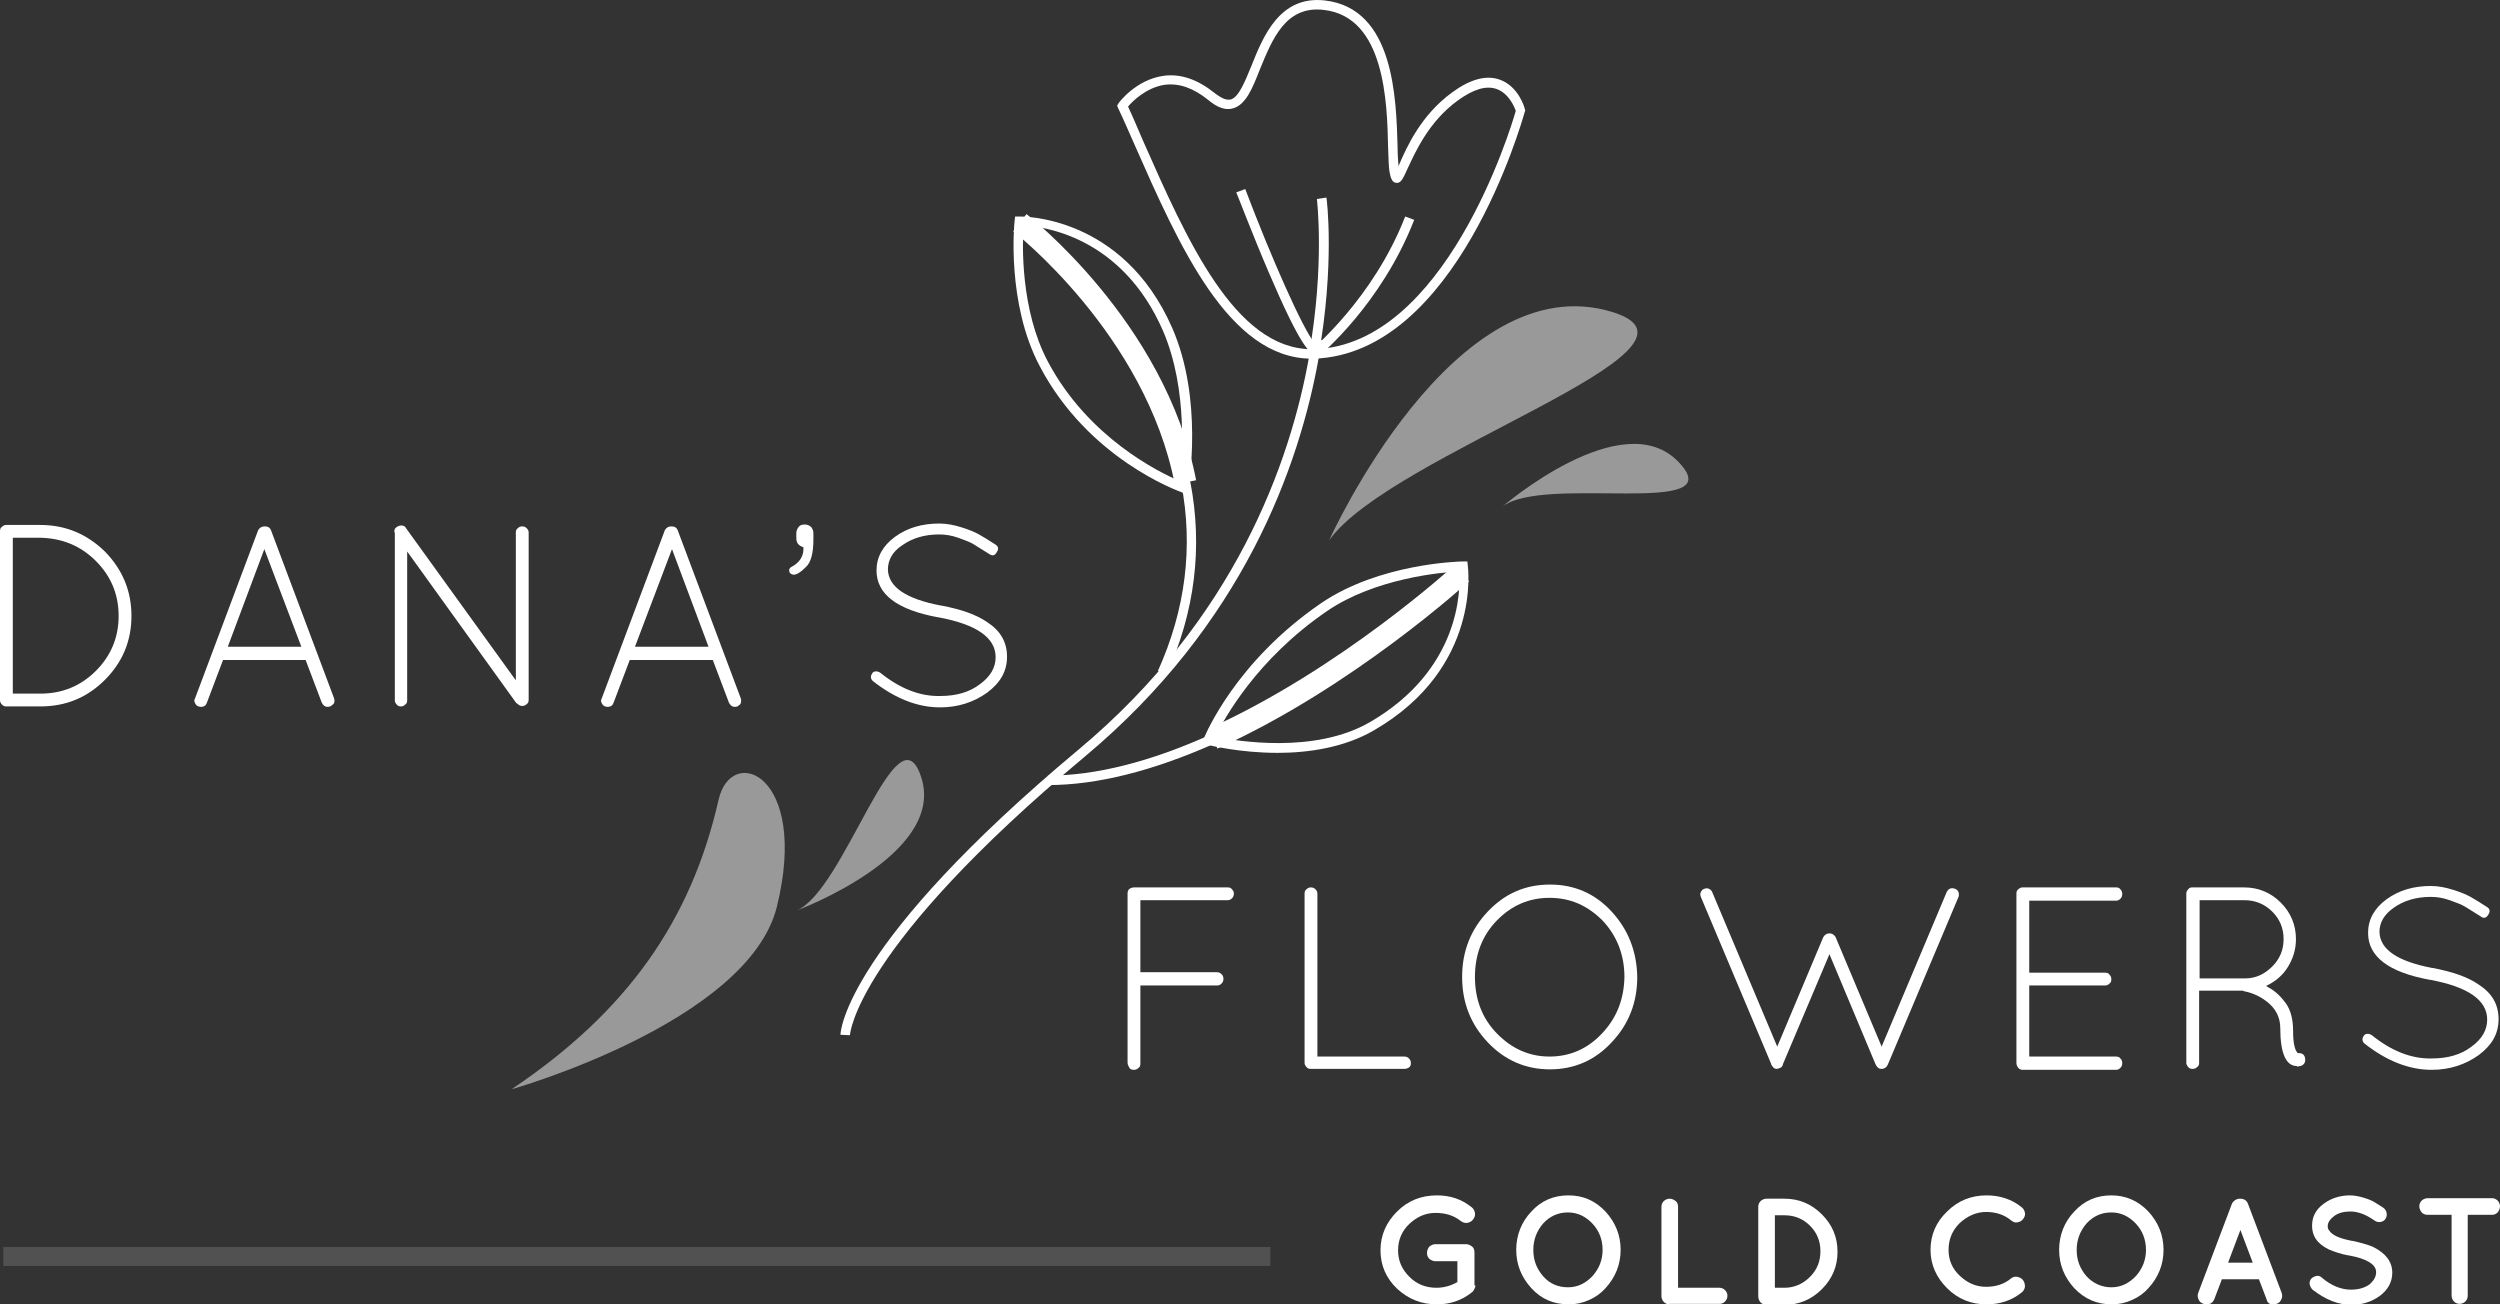 <svg width="230" height="120" viewBox="0 0 230 120" fill="none" xmlns="http://www.w3.org/2000/svg">
<rect x="0" y="0" width="230" height="120" fill="#333333" stroke="none"/>
<g clip-path="url(#clip0_1_43)">
<g opacity="0.15">
<path d="M116.877 114.726H0.306V116.469H116.877V114.726Z" fill="white"/>
</g>
<path d="M3.711 64.991H0.524C0.393 64.991 0.262 64.904 0.175 64.817C0.087 64.729 0 64.599 0 64.424V48.863C0 48.689 0.044 48.558 0.175 48.471C0.306 48.34 0.437 48.296 0.568 48.296H3.711C6.025 48.296 7.99 49.125 9.649 50.737C11.264 52.394 12.094 54.355 12.094 56.665C12.094 58.976 11.264 60.937 9.649 62.55C7.99 64.206 6.025 64.991 3.711 64.991ZM1.179 63.814H3.711C5.719 63.814 7.422 63.117 8.819 61.722C10.216 60.327 10.915 58.627 10.915 56.665C10.915 54.704 10.216 53.004 8.819 51.609C7.422 50.214 5.719 49.517 3.711 49.473H1.179V63.814Z" fill="white"/>
<path d="M30.387 64.991L30.169 65.034C29.907 65.034 29.733 64.904 29.602 64.642L28.117 60.719H20.52L19.036 64.642C18.949 64.904 18.774 65.034 18.468 65.034L18.25 64.991C18.119 64.947 17.988 64.816 17.944 64.686C17.857 64.555 17.857 64.38 17.944 64.25L23.751 48.776C23.882 48.558 24.057 48.427 24.362 48.427C24.668 48.427 24.843 48.558 24.93 48.776L30.737 64.25C30.78 64.38 30.78 64.555 30.737 64.686C30.649 64.816 30.518 64.904 30.387 64.991ZM24.319 50.519L20.957 59.499H27.724L24.319 50.519Z" fill="white"/>
<path d="M47.502 64.686L37.46 50.737V64.424C37.46 64.599 37.416 64.729 37.285 64.816C37.154 64.947 37.023 64.991 36.892 64.991C36.718 64.991 36.587 64.947 36.499 64.816C36.369 64.686 36.325 64.555 36.325 64.424V49.081C36.238 48.819 36.281 48.645 36.456 48.514C36.63 48.383 36.805 48.34 36.98 48.34C37.154 48.383 37.285 48.427 37.329 48.558L47.458 62.593V48.994C47.458 48.819 47.502 48.689 47.633 48.601C47.764 48.471 47.895 48.427 48.026 48.427C48.2 48.427 48.331 48.471 48.462 48.601C48.593 48.732 48.637 48.863 48.637 48.994V64.38C48.637 64.555 48.593 64.686 48.462 64.773C48.331 64.904 48.2 64.947 48.026 64.947C47.851 64.947 47.72 64.86 47.589 64.729L47.502 64.686Z" fill="white"/>
<path d="M67.848 64.991L67.629 65.034C67.367 65.034 67.193 64.904 67.062 64.642L65.577 60.719H57.937L56.452 64.642C56.365 64.904 56.19 65.034 55.885 65.034L55.666 64.991C55.535 64.947 55.405 64.816 55.361 64.686C55.274 64.555 55.274 64.38 55.361 64.25L61.168 48.776C61.299 48.558 61.473 48.427 61.779 48.427C62.084 48.427 62.259 48.558 62.346 48.776L68.153 64.25C68.197 64.38 68.197 64.555 68.153 64.686C68.11 64.816 67.979 64.904 67.848 64.991ZM61.823 50.519L58.417 59.499H65.184L61.823 50.519Z" fill="white"/>
<path d="M72.606 52.481C72.606 52.35 72.65 52.263 72.781 52.176C73.611 51.74 73.96 51.13 73.916 50.345C73.48 50.214 73.261 49.953 73.261 49.517V49.037C73.261 48.819 73.349 48.645 73.48 48.471C73.611 48.296 73.829 48.253 74.047 48.253C74.266 48.253 74.44 48.34 74.615 48.471C74.746 48.645 74.833 48.819 74.833 49.037V49.648C74.833 50.868 74.615 51.74 74.135 52.176C73.654 52.655 73.305 52.873 72.999 52.873C72.737 52.83 72.606 52.699 72.606 52.481Z" fill="white"/>
<path d="M81.688 52.394C81.731 54.006 83.347 55.096 86.534 55.706H86.577C88.411 56.055 89.808 56.535 90.812 57.232C92.035 58.017 92.646 59.063 92.646 60.414C92.646 61.765 92.035 62.811 90.812 63.727C89.59 64.599 88.149 65.078 86.49 65.078C84.394 65.078 82.342 64.25 80.334 62.681C80.072 62.463 80.072 62.201 80.247 61.94C80.334 61.809 80.465 61.765 80.596 61.765C80.727 61.765 80.858 61.809 80.989 61.896C82.779 63.334 84.613 64.075 86.49 64.032C87.975 64.032 89.197 63.683 90.157 62.942C91.118 62.245 91.598 61.416 91.598 60.458C91.598 58.67 89.852 57.45 86.359 56.796H86.315C82.517 56.099 80.64 54.66 80.64 52.481C80.64 51.26 81.207 50.214 82.342 49.386C83.478 48.558 84.831 48.166 86.403 48.166C87.101 48.166 87.756 48.296 88.455 48.514C89.153 48.732 89.677 48.95 90.07 49.168C90.463 49.386 90.943 49.691 91.555 50.083C91.86 50.258 91.904 50.519 91.686 50.824C91.511 51.13 91.293 51.173 90.987 50.955C90.419 50.606 89.939 50.301 89.59 50.083C89.241 49.865 88.76 49.691 88.149 49.473C87.538 49.255 86.97 49.168 86.403 49.168C85.049 49.168 83.914 49.517 82.997 50.171C82.124 50.737 81.688 51.522 81.688 52.394Z" fill="white"/>
<path d="M103.736 97.77V82.209C103.736 81.86 103.91 81.685 104.303 81.642H112.948C113.123 81.642 113.254 81.685 113.341 81.816C113.472 81.947 113.516 82.078 113.516 82.209C113.516 82.383 113.472 82.514 113.341 82.644C113.21 82.775 113.079 82.819 112.948 82.819H104.915V89.444H111.944C112.119 89.444 112.25 89.488 112.38 89.619C112.511 89.749 112.555 89.88 112.555 90.055C112.555 90.229 112.511 90.36 112.38 90.49C112.25 90.621 112.119 90.665 111.944 90.665H104.915V97.857C104.915 98.031 104.871 98.162 104.74 98.249C104.609 98.38 104.478 98.424 104.303 98.424C104.129 98.424 103.998 98.38 103.91 98.249C103.823 98.075 103.736 97.944 103.736 97.77Z" fill="white"/>
<path d="M129.19 98.336H120.589C120.414 98.336 120.283 98.293 120.196 98.162C120.065 98.031 120.021 97.9 120.021 97.77V82.209C120.021 82.034 120.065 81.903 120.196 81.816C120.327 81.685 120.458 81.642 120.589 81.642C120.763 81.642 120.894 81.685 121.025 81.816C121.156 81.947 121.2 82.078 121.2 82.209V97.203H129.19C129.364 97.203 129.495 97.247 129.626 97.377C129.757 97.508 129.801 97.639 129.801 97.813C129.801 97.988 129.757 98.118 129.626 98.206C129.495 98.293 129.364 98.336 129.19 98.336Z" fill="white"/>
<path d="M134.516 89.88C134.516 87.526 135.302 85.521 136.874 83.865C138.445 82.209 140.323 81.38 142.593 81.38C144.863 81.38 146.741 82.209 148.269 83.865C149.797 85.521 150.583 87.526 150.627 89.88C150.627 92.234 149.841 94.239 148.269 95.895C146.741 97.552 144.82 98.38 142.593 98.38C140.367 98.38 138.445 97.552 136.874 95.895C135.302 94.239 134.516 92.234 134.516 89.88ZM142.55 82.601C140.672 82.601 139.057 83.298 137.703 84.693C136.35 86.088 135.695 87.832 135.695 89.88C135.695 91.929 136.35 93.672 137.703 95.067C139.057 96.462 140.672 97.203 142.55 97.203C144.427 97.203 146.042 96.506 147.396 95.067C148.749 93.629 149.404 91.929 149.448 89.88C149.448 87.832 148.749 86.088 147.439 84.693C146.042 83.298 144.471 82.601 142.55 82.601Z" fill="white"/>
<path d="M173.067 98.336C172.849 98.336 172.718 98.206 172.587 97.988C172.587 97.944 172.587 97.944 172.544 97.9L168.309 87.788L164.03 97.9C164.03 97.988 163.986 98.075 163.855 98.206C163.681 98.293 163.55 98.336 163.462 98.336C163.331 98.336 163.2 98.293 163.113 98.162C163.026 98.075 162.938 97.944 162.938 97.857L156.477 82.514C156.433 82.383 156.389 82.208 156.477 82.078C156.52 81.947 156.651 81.816 156.782 81.773C156.913 81.729 157.088 81.685 157.219 81.773C157.35 81.816 157.481 81.947 157.525 82.078L163.506 96.288L167.741 86.219C167.872 86.001 168.047 85.87 168.309 85.87C168.57 85.87 168.745 86.001 168.876 86.219L173.111 96.288L179.092 82.078C179.267 81.729 179.529 81.642 179.878 81.773C180.009 81.816 180.14 81.947 180.184 82.078C180.228 82.208 180.228 82.383 180.184 82.514L173.679 97.944C173.591 98.162 173.417 98.293 173.198 98.336H173.067Z" fill="white"/>
<path d="M185.511 97.77V82.209C185.511 82.034 185.554 81.903 185.685 81.816C185.816 81.685 185.947 81.642 186.078 81.642H194.679C194.854 81.642 194.985 81.685 195.072 81.816C195.203 81.947 195.247 82.078 195.247 82.252C195.247 82.426 195.203 82.557 195.072 82.688C194.941 82.819 194.81 82.862 194.679 82.862H186.69V89.488H193.675C193.85 89.488 193.981 89.531 194.068 89.662C194.199 89.793 194.243 89.924 194.243 90.098C194.243 90.272 194.199 90.403 194.068 90.49C193.937 90.621 193.806 90.665 193.675 90.665H186.69V97.203H194.679C194.854 97.203 194.985 97.247 195.072 97.377C195.203 97.508 195.247 97.639 195.247 97.813C195.247 97.988 195.203 98.118 195.072 98.249C194.941 98.38 194.81 98.424 194.679 98.424H186.035C185.904 98.424 185.773 98.336 185.685 98.249C185.554 98.075 185.511 97.944 185.511 97.77Z" fill="white"/>
<path d="M211.314 98.075C210.31 98.075 209.786 96.898 209.786 94.588C209.786 93.585 209.349 92.713 208.432 92.06C207.777 91.58 207.122 91.319 206.424 91.188L206.38 91.144H202.32V97.77C202.32 97.944 202.276 98.075 202.145 98.162C202.014 98.293 201.883 98.336 201.709 98.336C201.534 98.336 201.403 98.293 201.316 98.162C201.185 98.031 201.141 97.9 201.141 97.77V82.209C201.141 82.078 201.185 81.947 201.316 81.816C201.403 81.685 201.534 81.642 201.665 81.642H206.468C207.777 81.642 208.913 82.121 209.829 83.037C210.746 83.952 211.227 85.085 211.227 86.393C211.227 87.352 210.965 88.18 210.484 88.965C210.004 89.749 209.305 90.316 208.476 90.708L208.694 90.839C209.349 91.188 209.873 91.711 210.31 92.321C210.746 92.931 210.965 93.803 210.965 94.849C210.965 95.895 211.096 96.593 211.401 96.898C211.75 96.854 211.969 96.985 212.056 97.29C212.143 97.683 212.012 97.944 211.663 98.075H211.619L211.401 98.118H211.314V98.075ZM209.044 88.921C209.742 88.224 210.091 87.396 210.091 86.393C210.091 85.391 209.742 84.562 209.044 83.865C208.345 83.168 207.472 82.819 206.511 82.819H202.364V90.011H206.599C207.515 90.011 208.345 89.619 209.044 88.921Z" fill="white"/>
<path d="M218.911 85.739C218.954 87.352 220.57 88.442 223.757 89.052H223.801C225.634 89.401 227.031 89.88 228.036 90.578C229.258 91.362 229.869 92.408 229.869 93.76C229.869 95.111 229.258 96.157 228.036 97.072C226.813 97.944 225.372 98.424 223.713 98.424C221.618 98.424 219.566 97.596 217.557 96.026C217.295 95.808 217.295 95.547 217.47 95.285C217.557 95.154 217.688 95.111 217.819 95.111C217.95 95.111 218.081 95.154 218.212 95.242C220.002 96.68 221.836 97.421 223.713 97.378C225.198 97.378 226.42 97.029 227.381 96.288C228.341 95.59 228.821 94.762 228.821 93.803C228.821 92.016 227.075 90.796 223.582 90.142H223.539C219.74 89.444 217.863 88.006 217.863 85.826C217.863 84.606 218.43 83.56 219.566 82.732C220.701 81.903 222.054 81.511 223.626 81.511C224.324 81.511 224.979 81.642 225.678 81.86C226.376 82.078 226.9 82.296 227.293 82.514C227.686 82.732 228.167 83.037 228.778 83.429C229.083 83.603 229.127 83.865 228.909 84.17C228.734 84.475 228.472 84.519 228.21 84.301C227.643 83.952 227.162 83.647 226.813 83.429C226.464 83.211 225.984 83.037 225.372 82.819C224.761 82.601 224.193 82.514 223.626 82.514C222.272 82.514 221.137 82.862 220.22 83.516C219.347 84.127 218.911 84.868 218.911 85.739Z" fill="white"/>
<path d="M78.195 95.241L77.322 95.198C77.322 94.849 77.846 86.829 99.283 68.914C113.559 56.97 118.711 42.63 120.458 32.691L121.331 32.866C119.541 42.935 114.345 57.45 99.85 69.567C78.675 87.265 78.195 95.154 78.195 95.241Z" fill="white"/>
<path d="M96.401 72.227V71.355C100.811 71.355 105.831 70.091 111.42 67.563C123.514 62.114 134.079 52.524 134.21 52.437L134.778 53.091C134.691 53.178 123.994 62.855 111.769 68.391C106.093 70.919 100.942 72.227 96.401 72.227Z" fill="white"/>
<path d="M107.316 62.07L106.53 61.722C109.062 56.099 109.804 50.301 108.669 44.461C105.962 30.599 93.694 20.922 93.563 20.835L94.087 20.138C94.218 20.225 106.748 30.076 109.499 44.286C110.678 50.301 109.935 56.317 107.316 62.07Z" fill="white"/>
<path d="M120.676 32.997C113.035 32.997 108.451 22.535 104.391 13.338C103.867 12.161 103.387 11.028 102.863 9.938L102.775 9.72L102.906 9.502C102.95 9.415 104.522 7.323 107.054 6.974C108.626 6.756 110.198 7.323 111.726 8.543C112.337 9.023 112.817 9.241 113.21 9.154C113.952 8.979 114.52 7.541 115.131 6.059C116.223 3.313 117.751 -0.436 121.898 0.043C128.273 0.785 128.447 9.066 128.578 13.512C128.578 14.21 128.622 14.82 128.666 15.3C128.666 15.256 128.709 15.212 128.709 15.169C129.408 13.556 130.718 10.592 133.599 8.5C135.258 7.279 136.743 6.887 137.965 7.323C139.712 7.933 140.279 9.938 140.279 10.025L140.323 10.156L140.279 10.287C140.017 11.202 133.992 32.561 120.894 32.997C120.851 32.997 120.763 32.997 120.676 32.997ZM103.78 9.807C104.26 10.81 104.696 11.9 105.177 12.989C109.15 21.969 113.603 32.125 120.676 32.125C120.763 32.125 120.851 32.125 120.938 32.125C132.901 31.733 138.969 11.943 139.45 10.2C139.319 9.807 138.795 8.587 137.703 8.195C136.743 7.846 135.564 8.195 134.123 9.241C131.416 11.202 130.194 14.036 129.495 15.518C129.059 16.477 128.884 16.869 128.447 16.825C128.011 16.782 127.923 16.215 127.836 15.823C127.749 15.3 127.749 14.515 127.705 13.556C127.618 9.371 127.4 1.569 121.811 0.915C118.275 0.479 117.052 3.618 115.917 6.364C115.218 8.151 114.607 9.677 113.385 9.982C112.73 10.156 111.988 9.895 111.158 9.197C109.805 8.107 108.495 7.628 107.141 7.802C105.439 8.064 104.173 9.328 103.78 9.807Z" fill="white"/>
<path d="M117.532 69.263C114.039 69.263 111.289 68.565 111.071 68.522L110.59 68.391L110.765 67.911C110.896 67.606 113.647 60.893 121.549 55.488C126.919 51.827 134.298 51.653 134.603 51.653H134.996L135.04 52.045C135.04 52.132 136.35 61.416 126.439 67.17C123.688 68.783 120.37 69.263 117.532 69.263ZM111.813 67.78C113.778 68.173 120.938 69.393 126.046 66.429C134.298 61.634 134.385 54.355 134.254 52.568C132.639 52.655 126.526 53.178 122.073 56.229C115.568 60.675 112.599 66.168 111.813 67.78Z" fill="white"/>
<path d="M109.193 45.463L108.713 45.289C108.364 45.158 100.112 42.194 95.659 33.694C92.603 27.94 93.301 20.617 93.345 20.312L93.388 19.92H93.781C93.869 19.92 103.256 19.702 107.84 30.163C110.721 36.745 109.368 44.635 109.324 44.984L109.193 45.463ZM96.401 33.258C100.112 40.276 106.661 43.458 108.495 44.243C108.757 42.368 109.324 35.873 107.01 30.468C103.212 21.707 95.921 20.835 94.174 20.748C94.043 22.361 93.869 28.507 96.401 33.258Z" fill="white"/>
<path d="M121.025 32.604C120.545 32.604 119.672 31.951 116.746 25.107C115.175 21.446 113.778 17.741 113.734 17.697L114.563 17.392C116.921 23.625 119.846 30.25 120.938 31.558C120.938 31.471 120.938 31.384 120.938 31.297H121.811C121.811 31.645 121.811 32.517 121.2 32.604C121.112 32.604 121.069 32.604 121.025 32.604Z" fill="white"/>
<path d="M121.2 32.866L120.632 32.212C120.676 32.168 126.352 27.461 129.277 19.92L130.107 20.225C127.094 27.984 121.462 32.691 121.2 32.866Z" fill="white"/>
<path opacity="0.5" d="M73.261 83.778C73.261 83.778 86.927 78.721 84.787 71.616C82.604 64.511 77.715 81.99 73.261 83.778Z" fill="white"/>
<path opacity="0.5" d="M138.184 46.64C138.184 46.64 149.186 37.138 154.381 42.456C159.577 47.773 141.938 43.589 138.184 46.64Z" fill="white"/>
<path opacity="0.5" d="M122.291 49.691C122.291 49.691 133.774 24.148 148.4 28.725C159.184 32.125 127.967 41.758 122.291 49.691Z" fill="white"/>
<path opacity="0.5" d="M47.065 100.211C47.065 100.211 68.808 94.065 71.471 83.429C74.484 71.18 67.236 68.391 66.101 73.621C63.569 84.693 57.718 93.062 47.065 100.211Z" fill="white"/>
<path d="M135.738 118.256C135.738 118.387 135.695 118.474 135.651 118.562C135.607 118.692 135.52 118.823 135.389 118.91C134.472 119.651 133.381 120 132.202 120C130.761 120 129.582 119.521 128.534 118.562C127.53 117.603 127.006 116.426 127.006 115.031C127.006 113.636 127.53 112.459 128.534 111.457C129.539 110.454 130.761 109.975 132.202 109.975C133.424 109.975 134.472 110.323 135.389 111.064C135.564 111.195 135.651 111.369 135.695 111.587C135.738 111.805 135.651 112.023 135.52 112.198C135.389 112.372 135.214 112.459 134.996 112.503C134.778 112.546 134.559 112.459 134.385 112.328C133.73 111.805 132.944 111.587 132.071 111.587C131.154 111.587 130.368 111.936 129.67 112.59C128.971 113.244 128.622 114.072 128.622 115.031C128.622 115.99 128.971 116.774 129.67 117.472C130.368 118.169 131.198 118.474 132.158 118.474C132.813 118.474 133.468 118.3 134.079 117.951V116.033H132.071C131.853 116.033 131.678 115.946 131.503 115.816C131.329 115.641 131.285 115.467 131.285 115.249C131.285 115.031 131.372 114.857 131.503 114.682C131.678 114.551 131.853 114.464 132.071 114.464H134.865C135.083 114.464 135.258 114.551 135.433 114.682C135.607 114.813 135.651 115.031 135.651 115.249V118.256H135.738Z" fill="white"/>
<path d="M140.89 118.518C139.973 117.515 139.493 116.339 139.493 114.987C139.493 113.636 139.973 112.416 140.89 111.457C141.807 110.454 142.942 109.975 144.296 109.975C145.649 109.975 146.741 110.454 147.701 111.457C148.618 112.459 149.098 113.636 149.098 114.987C149.098 116.339 148.618 117.515 147.701 118.518C147.265 118.997 146.784 119.346 146.173 119.608C145.606 119.869 144.994 120 144.339 120C142.942 120 141.807 119.521 140.89 118.518ZM141.065 114.987C141.065 115.946 141.371 116.731 141.982 117.428C142.593 118.126 143.379 118.431 144.252 118.431C145.125 118.431 145.868 118.082 146.522 117.385C147.134 116.687 147.439 115.903 147.439 114.987C147.439 114.072 147.134 113.244 146.522 112.59C145.911 111.936 145.169 111.544 144.252 111.544C143.335 111.544 142.593 111.893 141.982 112.546C141.371 113.244 141.065 114.072 141.065 114.987Z" fill="white"/>
<path d="M153.595 120C153.377 120 153.202 119.913 153.071 119.782C152.94 119.651 152.853 119.433 152.853 119.259V111.021C152.853 110.803 152.94 110.628 153.071 110.498C153.202 110.367 153.421 110.28 153.595 110.28C153.814 110.28 153.988 110.367 154.163 110.498C154.337 110.628 154.381 110.846 154.381 111.021V118.474H158.18C158.398 118.474 158.572 118.562 158.703 118.692C158.878 118.867 158.922 119.041 158.922 119.215C158.922 119.433 158.834 119.608 158.703 119.739C158.529 119.913 158.354 119.957 158.18 119.957H153.595V120Z" fill="white"/>
<path d="M161.76 119.259V111.021C161.76 110.803 161.847 110.628 161.978 110.498C162.109 110.367 162.327 110.28 162.502 110.28H164.161C165.515 110.28 166.65 110.759 167.61 111.718C168.571 112.677 169.051 113.81 169.051 115.162C169.051 116.513 168.571 117.646 167.61 118.605C166.65 119.564 165.515 120.044 164.161 120.044H162.502C162.284 120.044 162.109 119.957 161.978 119.826C161.847 119.695 161.76 119.477 161.76 119.259ZM163.288 111.805V118.474H164.161C165.078 118.474 165.864 118.126 166.519 117.472C167.174 116.818 167.479 116.034 167.479 115.118C167.479 114.203 167.174 113.418 166.519 112.764C165.864 112.111 165.078 111.805 164.161 111.805H163.288Z" fill="white"/>
<path d="M180.271 112.546C179.573 113.244 179.267 114.072 179.267 114.987C179.267 115.946 179.616 116.731 180.315 117.385C181.013 118.039 181.799 118.387 182.716 118.387C183.633 118.387 184.419 118.126 185.03 117.603C185.205 117.472 185.379 117.428 185.598 117.472C185.816 117.515 185.991 117.603 186.122 117.777C186.253 117.951 186.296 118.169 186.296 118.387C186.253 118.605 186.165 118.78 185.991 118.91C185.074 119.651 183.982 120 182.76 120C181.363 120 180.14 119.521 179.136 118.518C178.132 117.515 177.608 116.339 177.608 114.987C177.608 113.592 178.132 112.416 179.136 111.457C180.14 110.454 181.363 109.975 182.76 109.975C183.982 109.975 185.074 110.323 185.991 111.064C186.165 111.195 186.253 111.369 186.296 111.587C186.34 111.805 186.253 111.98 186.122 112.154C185.991 112.328 185.816 112.416 185.598 112.459C185.379 112.503 185.205 112.416 185.03 112.285C184.419 111.762 183.633 111.5 182.716 111.5C181.799 111.5 180.97 111.893 180.271 112.546Z" fill="white"/>
<path d="M190.837 118.518C189.92 117.515 189.44 116.339 189.44 114.987C189.44 113.636 189.92 112.416 190.837 111.457C191.754 110.454 192.889 109.975 194.243 109.975C195.552 109.975 196.687 110.454 197.648 111.457C198.565 112.459 199.045 113.636 199.045 114.987C199.045 116.339 198.565 117.515 197.648 118.518C197.211 118.997 196.731 119.346 196.12 119.608C195.552 119.869 194.941 120 194.286 120C192.933 120 191.798 119.521 190.837 118.518ZM191.055 114.987C191.055 115.946 191.361 116.731 191.972 117.428C192.583 118.082 193.369 118.431 194.243 118.431C195.116 118.431 195.858 118.082 196.513 117.385C197.124 116.687 197.43 115.903 197.43 114.987C197.43 114.072 197.124 113.244 196.513 112.59C195.902 111.936 195.159 111.544 194.243 111.544C193.326 111.544 192.583 111.893 191.972 112.546C191.361 113.244 191.055 114.072 191.055 114.987Z" fill="white"/>
<path d="M208.519 119.521L207.821 117.69H204.415L203.717 119.521C203.586 119.826 203.368 120 203.018 120C202.713 120 202.451 119.869 202.32 119.651C202.189 119.433 202.145 119.172 202.232 118.954L205.332 110.759C205.376 110.628 205.507 110.498 205.638 110.411C205.769 110.323 205.9 110.28 206.075 110.28C206.424 110.28 206.686 110.411 206.817 110.759L209.917 118.954C210.004 119.215 209.96 119.433 209.829 119.651C209.698 119.869 209.48 120 209.131 120C208.781 120 208.607 119.869 208.519 119.521ZM204.983 116.164H207.253L206.118 113.157L204.983 116.164Z" fill="white"/>
<path d="M218.604 117.036C218.604 116.339 217.775 115.816 216.16 115.51H216.116C215.374 115.38 214.762 115.162 214.238 114.944C213.715 114.682 213.322 114.377 213.06 113.985C212.798 113.592 212.71 113.2 212.71 112.764C212.71 111.936 213.06 111.282 213.758 110.759C214.457 110.236 215.286 109.975 216.203 109.975C216.596 109.975 217.033 110.062 217.469 110.193C217.906 110.323 218.212 110.454 218.43 110.585C218.648 110.716 218.91 110.89 219.259 111.108C219.434 111.239 219.521 111.369 219.565 111.587C219.609 111.762 219.565 111.98 219.478 112.11C219.39 112.285 219.216 112.372 219.041 112.416C218.866 112.459 218.648 112.416 218.517 112.328C218.081 112.023 217.688 111.805 217.338 111.675C216.989 111.544 216.64 111.457 216.247 111.457C215.636 111.457 215.112 111.587 214.719 111.893C214.326 112.198 214.151 112.503 214.151 112.808C214.151 112.982 214.195 113.113 214.282 113.2C214.544 113.636 215.243 113.941 216.378 114.159H216.421C217.207 114.333 217.862 114.508 218.342 114.726C219.478 115.292 220.089 116.077 220.089 117.08C220.089 117.951 219.696 118.649 218.954 119.215C218.168 119.782 217.295 120.044 216.334 120.044C215.112 120.044 213.933 119.564 212.754 118.649C212.623 118.518 212.536 118.344 212.492 118.169C212.448 117.951 212.536 117.777 212.623 117.646C212.754 117.515 212.929 117.428 213.103 117.385C213.322 117.341 213.496 117.428 213.627 117.559C214.5 118.3 215.417 118.649 216.29 118.649C216.989 118.649 217.557 118.474 217.993 118.169C218.43 117.777 218.604 117.428 218.604 117.036Z" fill="white"/>
<path d="M229.782 110.454C229.912 110.585 230 110.803 230 110.977C230 111.195 229.912 111.369 229.782 111.544C229.607 111.718 229.432 111.762 229.258 111.762H227.031V119.215C227.031 119.433 226.944 119.608 226.813 119.738C226.682 119.869 226.463 119.956 226.289 119.956C226.07 119.956 225.896 119.869 225.765 119.738C225.634 119.608 225.547 119.39 225.547 119.215V111.762H223.32C223.102 111.762 222.927 111.675 222.796 111.544C222.665 111.369 222.578 111.195 222.578 110.977C222.578 110.759 222.665 110.585 222.796 110.454C222.927 110.323 223.145 110.236 223.32 110.236H229.301C229.476 110.236 229.651 110.323 229.782 110.454Z" fill="white"/>
<path d="M121.287 32.866L120.414 32.692C121.898 24.323 121.156 18.395 121.156 18.307L122.029 18.177C122.073 18.307 122.815 24.366 121.287 32.866Z" fill="white"/>
<path d="M93.825 20.487C93.825 20.487 106.312 30.163 109.062 44.373" stroke="white" stroke-width="2" stroke-miterlimit="10"/>
<path d="M134.472 52.742C134.472 52.742 123.907 62.419 111.595 67.955" stroke="white" stroke-width="2" stroke-miterlimit="10"/>
</g>
<defs>
<clipPath id="clip0_1_43">
<rect width="230" height="120" fill="white"/>
</clipPath>
</defs>
</svg>
